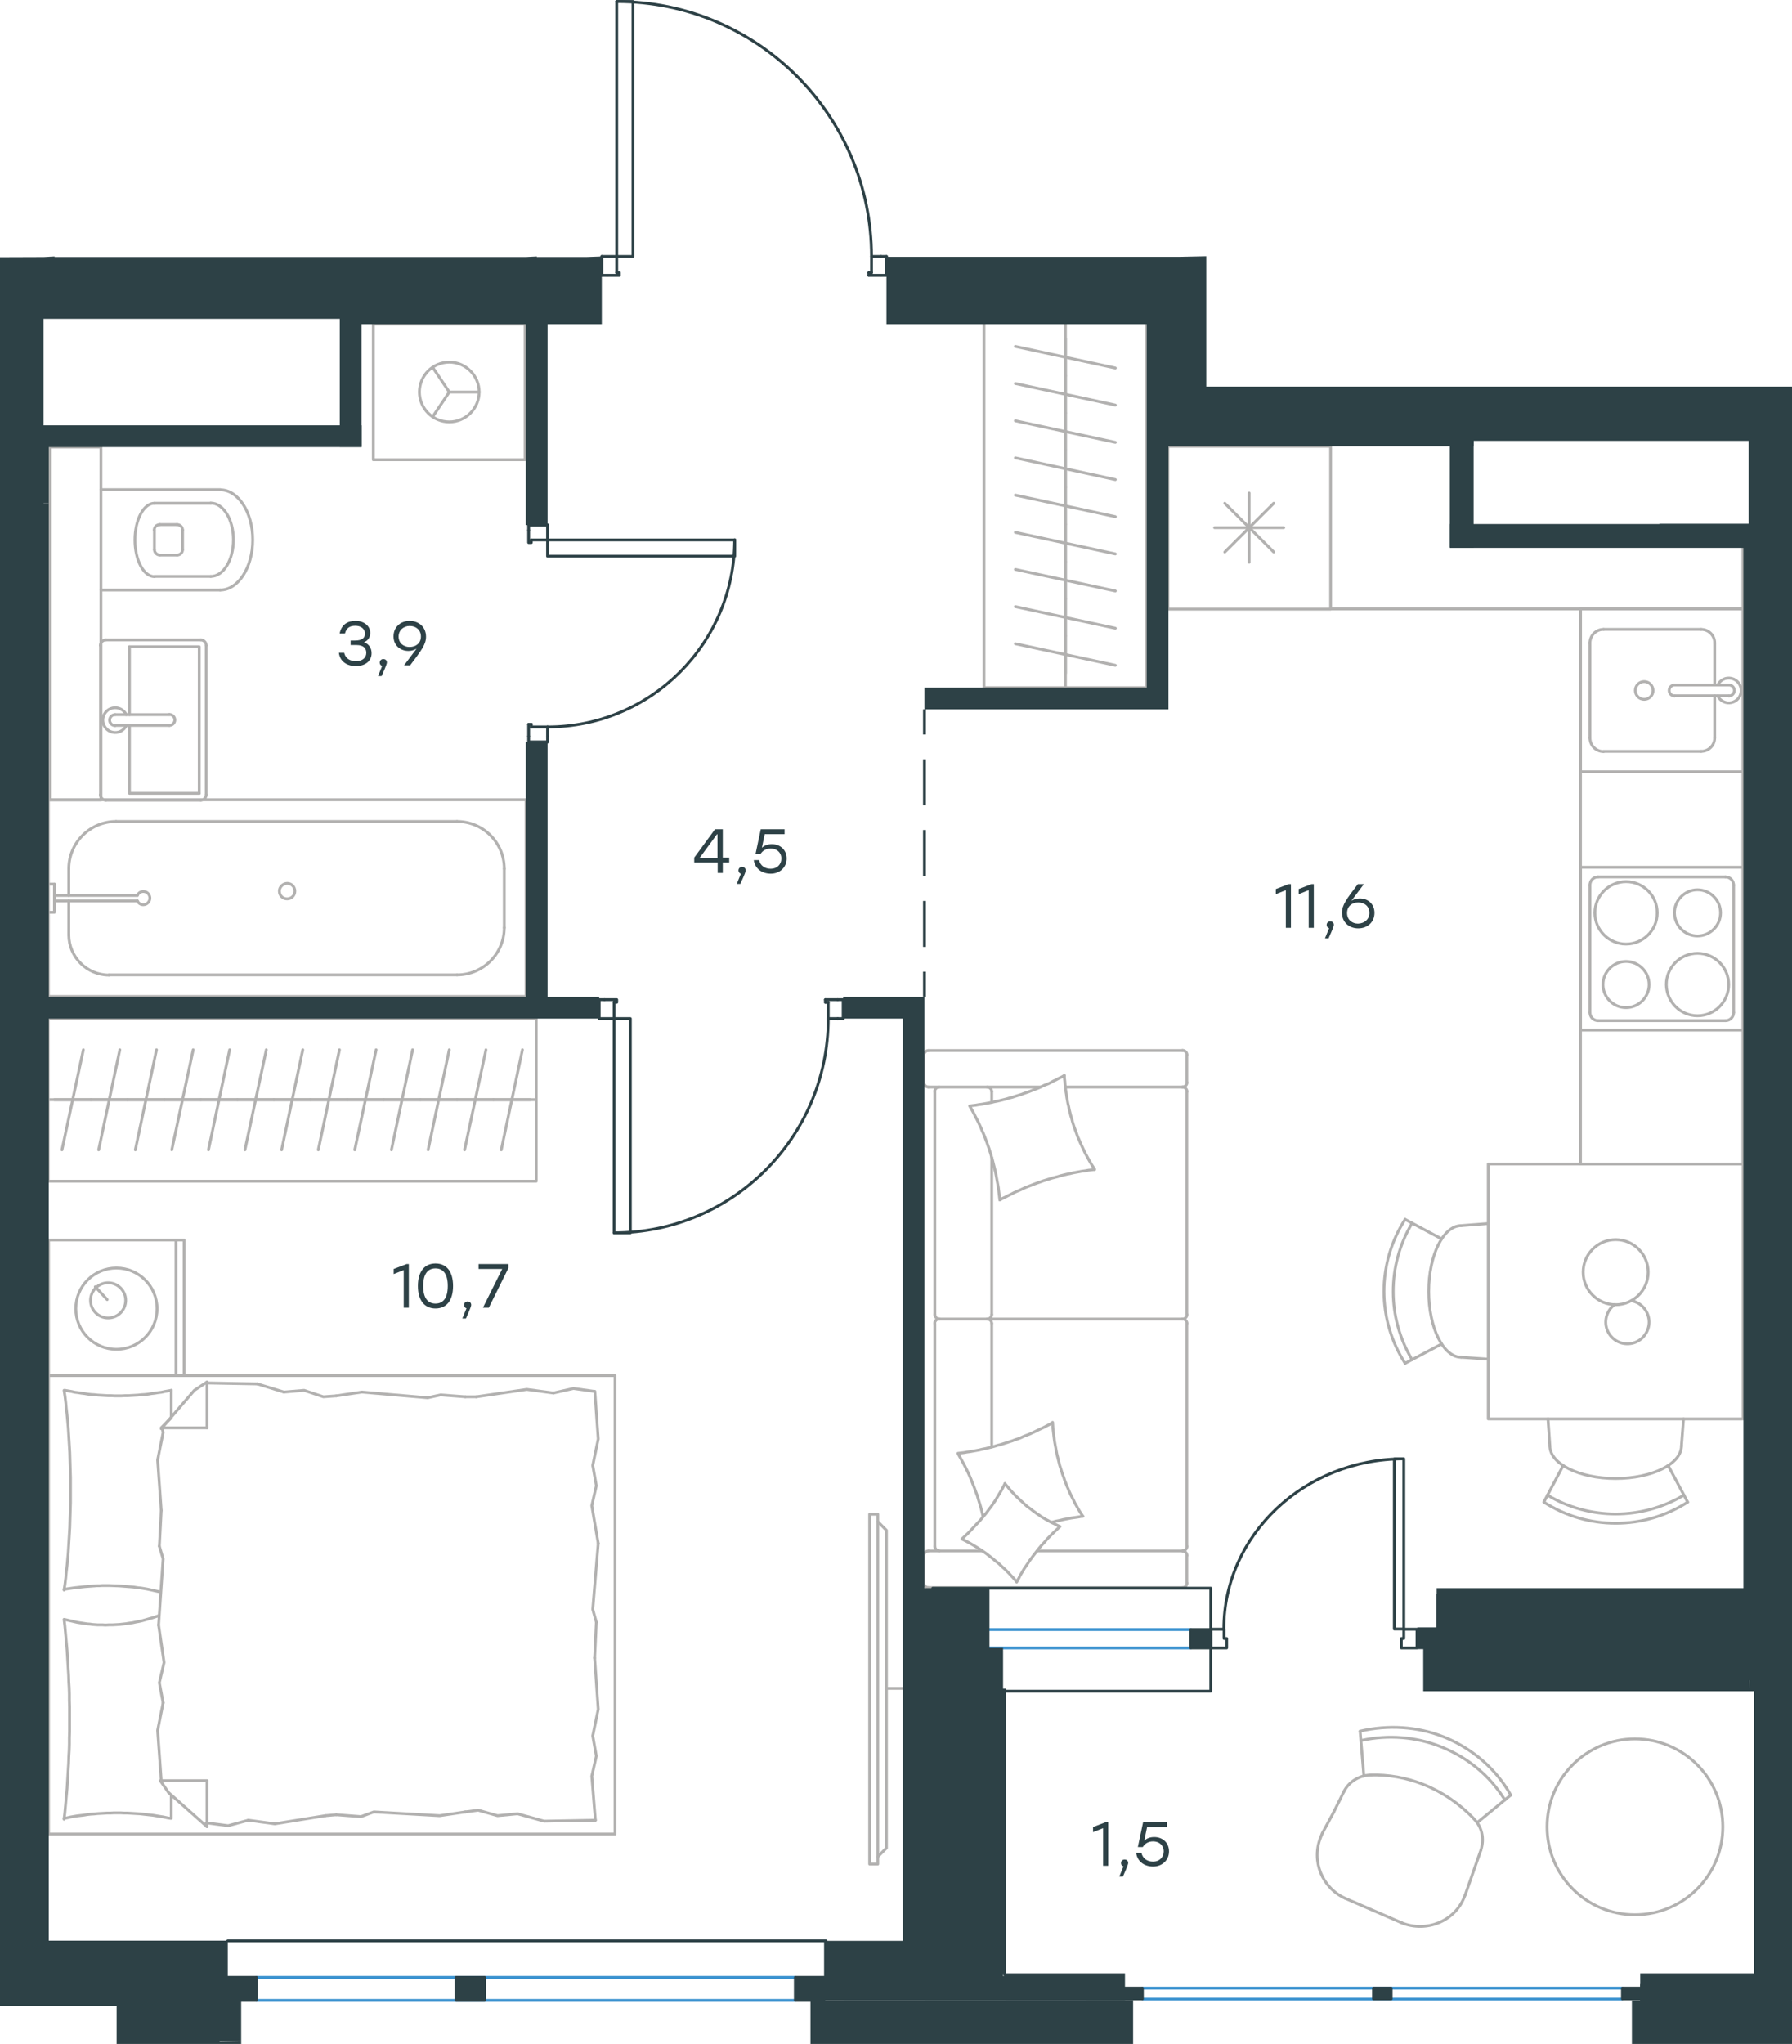 <?xml version="1.0" encoding="utf-8"?>
<!-- Generator: Adobe Illustrator 26.5.0, SVG Export Plug-In . SVG Version: 6.00 Build 0)  -->
<svg version="1.1" id="Слой_1" xmlns="http://www.w3.org/2000/svg" xmlns:xlink="http://www.w3.org/1999/xlink" x="0px" y="0px"
	 viewBox="0 0 948.1 1080.8" style="enable-background:new 0 0 948.1 1080.8;" xml:space="preserve">
<style type="text/css">
	.st0{fill:none;stroke:#B2B1B0;stroke-width:1.5;stroke-linecap:round;stroke-linejoin:round;stroke-miterlimit:10;}
	.st1{fill:none;stroke:#B2B1B0;stroke-width:1.5;stroke-linecap:round;stroke-linejoin:round;stroke-miterlimit:22.926;}
	.st2{fill:none;stroke:#2D4146;stroke-width:1.5;stroke-linecap:round;stroke-linejoin:round;stroke-miterlimit:10;}
	.st3{fill:none;stroke:#2D4146;stroke-width:1.5;stroke-miterlimit:22.926;}
	.st4{fill:none;stroke:#2D4146;stroke-width:1.5;stroke-linecap:round;stroke-linejoin:round;stroke-miterlimit:22.926;}
	.st5{fill:none;stroke:#3C93D0;stroke-width:1.5;stroke-linecap:round;stroke-linejoin:round;stroke-miterlimit:22.926;}
	.st6{fill:#2D4146;}
</style>
<g>
	<line class="st0" x1="36.4" y1="494.3" x2="36.4" y2="476.4"/>
	<path class="st0" d="M72.7,476.4c0.7,1.5,2.3,2.3,3.9,1.9c1.6-0.4,2.7-1.8,2.7-3.4c0-1.6-1.1-3.1-2.7-3.4c-1.6-0.4-3.2,0.4-3.9,1.9
		"/>
	<line class="st0" x1="28.8" y1="476.4" x2="72.7" y2="476.4"/>
	<line class="st0" x1="28.8" y1="473.5" x2="72.7" y2="473.5"/>
	<line class="st0" x1="28.8" y1="467.5" x2="25.6" y2="467.5"/>
	<polyline class="st0" points="28.8,467.5 28.8,482.4 25.6,482.4 	"/>
	<path class="st0" d="M147.8,471.2c0,2.3,1.8,4.1,4.1,4.1c2.3,0,4.1-1.8,4.1-4.1c0-2.3-1.8-4.1-4.1-4.1
		C149.7,467.2,147.8,469,147.8,471.2z"/>
	<path class="st0" d="M36.4,494.3c0,11.7,9.5,21.3,21.3,21.3"/>
	<path class="st0" d="M61.4,434.4c-13.8,0-25,11.2-25,25"/>
	<path class="st0" d="M241.8,515.5c13.8,0,25-11.2,25-25"/>
	<path class="st0" d="M266.8,459.4c0-13.8-11.2-25-25-25"/>
	<line class="st0" x1="36.4" y1="459.4" x2="36.4" y2="473.5"/>
	<line class="st0" x1="57.7" y1="515.5" x2="241.8" y2="515.5"/>
	<line class="st0" x1="266.8" y1="490.6" x2="266.8" y2="459.4"/>
	<line class="st0" x1="241.8" y1="434.4" x2="61.4" y2="434.4"/>
	<rect x="25.6" y="422.9" class="st0" width="252.7" height="104"/>
	<g>
		<polyline class="st0" points="228.9,194.2 237.7,207.3 228.9,220.4 		"/>
		<line class="st0" x1="237.7" y1="207.3" x2="253.5" y2="207.3"/>
		<path class="st0" d="M221.9,207.3c0,8.7,7.1,15.8,15.8,15.8c8.7,0,15.8-7.1,15.8-15.8c0-8.7-7.1-15.8-15.8-15.8
			C229,191.5,221.9,198.6,221.9,207.3z"/>
		<rect x="197.5" y="171.4" class="st0" width="80.3" height="71.7"/>
	</g>
	<path class="st0" d="M93.7,293.5c1.6,0,2.9-1.3,2.9-2.9"/>
	<path class="st0" d="M96.6,280.3c0-1.6-1.3-2.9-2.9-2.9"/>
	<path class="st0" d="M81.7,290.6c0,1.6,1.3,2.9,2.9,2.9"/>
	<path class="st0" d="M84.5,277.4c-1.6,0-2.9,1.3-2.9,2.9"/>
	<line class="st0" x1="84.5" y1="293.5" x2="93.7" y2="293.5"/>
	<line class="st0" x1="96.6" y1="290.6" x2="96.6" y2="280.3"/>
	<line class="st0" x1="93.7" y1="277.4" x2="84.5" y2="277.4"/>
	<line class="st0" x1="81.7" y1="280.3" x2="81.7" y2="290.6"/>
	<path class="st0" d="M81.7,266.1c-5.7,0-10.3,8.7-10.3,19.4c0,10.7,4.6,19.4,10.3,19.4"/>
	<line class="st0" x1="111.5" y1="304.8" x2="81.7" y2="304.8"/>
	<path class="st0" d="M111.5,304.8c6.7,0,12-8.7,12-19.4c0-10.7-5.4-19.4-12-19.4"/>
	<line class="st0" x1="111.5" y1="266.1" x2="81.7" y2="266.1"/>
	<path class="st0" d="M116.5,312c9.5,0,17.2-11.9,17.2-26.5c0-14.7-7.7-26.5-17.2-26.5"/>
	<line class="st0" x1="116.5" y1="312" x2="53.4" y2="312"/>
	<line class="st0" x1="116.5" y1="258.9" x2="53.4" y2="258.9"/>
	<rect x="26.2" y="236.4" class="st0" width="27.2" height="186.6"/>
	<g>
		<line class="st0" x1="68.5" y1="377.9" x2="68.5" y2="342"/>
		<polyline class="st0" points="68.5,383.6 68.5,419.5 105.4,419.5 		"/>
		<polyline class="st0" points="105.4,419.5 105.4,342 68.5,342 		"/>
		<path class="st0" d="M109.1,341.3c0-1.6-1.3-2.9-2.9-2.9"/>
		<path class="st0" d="M106.2,423.1c1.6,0,2.9-1.3,2.9-2.9"/>
		<path class="st0" d="M56,338.4c-1.6,0-2.9,1.3-2.9,2.9"/>
		<path class="st0" d="M53.1,420.2c0,1.6,1.3,2.9,2.9,2.9"/>
		<path class="st0" d="M89.6,383.6c1.6,0,2.9-1.3,2.9-2.9c0-1.6-1.3-2.9-2.9-2.9"/>
		<line class="st0" x1="60.9" y1="377.9" x2="89.6" y2="377.9"/>
		<path class="st0" d="M60.9,377.9c-1.6,0-2.9,1.3-2.9,2.9c0,1.6,1.3,2.9,2.9,2.9"/>
		<line class="st0" x1="60.9" y1="383.6" x2="89.6" y2="383.6"/>
		<path class="st0" d="M66.8,377.9c-1.3-2.7-4.4-4.2-7.3-3.5c-3,0.7-5.1,3.3-5.1,6.4c0,3,2.1,5.7,5.1,6.4c3,0.7,6-0.8,7.3-3.5"/>
		<line class="st0" x1="56" y1="338.4" x2="106.2" y2="338.4"/>
		<line class="st0" x1="109.1" y1="341.3" x2="109.1" y2="420.2"/>
		<line class="st0" x1="106.2" y1="423.1" x2="56" y2="423.1"/>
		<line class="st0" x1="53.2" y1="420.2" x2="53.2" y2="341.3"/>
	</g>
	<polyline class="st0" points="922.2,615.5 922.2,287.6 922.2,615.5 836.2,615.5 	"/>
	<polyline class="st0" points="922.2,287.6 922.2,615.5 836.2,615.5 	"/>
	<g>
		<path class="st0" d="M860.3,499.2c9.1,0,16.5-7.4,16.5-16.5c0-9.1-7.4-16.5-16.5-16.5c-9.1,0-16.5,7.4-16.5,16.5
			C843.8,491.8,851.2,499.2,860.3,499.2z"/>
		<path class="st0" d="M860.3,532.8c6.7,0,12.2-5.5,12.2-12.2c0-6.7-5.5-12.2-12.2-12.2c-6.7,0-12.2,5.5-12.2,12.2
			C848.1,527.3,853.5,532.8,860.3,532.8z"/>
		<path class="st0" d="M898.1,537.1c9.1,0,16.5-7.4,16.5-16.5c0-9.1-7.4-16.5-16.5-16.5c-9.1,0-16.5,7.4-16.5,16.5
			C881.7,529.7,889,537.1,898.1,537.1z"/>
		<path class="st0" d="M898.1,494.9c6.7,0,12.2-5.5,12.2-12.2c0-6.7-5.5-12.2-12.2-12.2c-6.7,0-12.2,5.5-12.2,12.2
			C886,489.5,891.4,494.9,898.1,494.9z"/>
		<path class="st0" d="M841.2,535.4c0,2.4,1.9,4.3,4.3,4.3"/>
		<path class="st0" d="M845.5,463.7c-2.4,0-4.3,1.9-4.3,4.3"/>
		<path class="st0" d="M912.9,539.7c2.4,0,4.3-1.9,4.3-4.3"/>
		<path class="st0" d="M917.2,468c0-2.4-1.9-4.3-4.3-4.3"/>
		<line class="st0" x1="841.2" y1="535.4" x2="841.2" y2="468"/>
		<line class="st0" x1="912.9" y1="539.7" x2="845.5" y2="539.7"/>
		<line class="st0" x1="917.2" y1="468" x2="917.2" y2="535.4"/>
		<line class="st0" x1="845.5" y1="463.7" x2="912.9" y2="463.7"/>
		<rect x="836.2" y="458.6" class="st0" width="86.1" height="86.1"/>
	</g>
	<line class="st0" x1="673.9" y1="291.9" x2="648" y2="266.1"/>
	<line class="st0" x1="673.9" y1="266.1" x2="648" y2="291.9"/>
	<line class="st0" x1="660.9" y1="297.3" x2="660.9" y2="260.7"/>
	<line class="st0" x1="679.2" y1="279" x2="642.6" y2="279"/>
	<rect x="617.9" y="236" class="st0" width="86.1" height="86.1"/>
	<g>
		<line class="st0" x1="907.2" y1="340" x2="907.2" y2="362.2"/>
		<path class="st0" d="M869.9,360.4c-2.6,0-4.7,2.1-4.7,4.7c0,2.6,2.1,4.7,4.7,4.7c2.6,0,4.7-2.1,4.7-4.7
			C874.5,362.5,872.5,360.4,869.9,360.4z"/>
		<path class="st0" d="M886,362.2c-1.6,0-2.9,1.3-2.9,2.9c0,1.6,1.3,2.9,2.9,2.9"/>
		<line class="st0" x1="914.7" y1="362.2" x2="886" y2="362.2"/>
		<path class="st0" d="M914.7,368c1.6,0,2.9-1.3,2.9-2.9c0-1.6-1.3-2.9-2.9-2.9"/>
		<line class="st0" x1="914.7" y1="367.9" x2="886" y2="367.9"/>
		<path class="st0" d="M908.8,368c1.3,2.7,4.4,4.2,7.3,3.5c3-0.7,5.1-3.3,5.1-6.4c0-3-2.1-5.7-5.1-6.4c-3-0.7-6,0.8-7.3,3.5"/>
		<path class="st0" d="M907.2,340c0-4-3.2-7.2-7.2-7.2"/>
		<path class="st0" d="M900,397.3c4,0,7.2-3.2,7.2-7.2"/>
		<path class="st0" d="M848.4,332.8c-4,0-7.2,3.2-7.2,7.2"/>
		<path class="st0" d="M841.2,390.2c0,4,3.2,7.2,7.2,7.2"/>
		<line class="st0" x1="900" y1="332.8" x2="848.4" y2="332.8"/>
		<line class="st0" x1="841.2" y1="340" x2="841.2" y2="390.2"/>
		<line class="st0" x1="848.4" y1="397.3" x2="900" y2="397.3"/>
		<line class="st0" x1="907.2" y1="390.2" x2="907.2" y2="367.9"/>
		<rect x="836.2" y="322" class="st0" width="86.1" height="86.1"/>
	</g>
	<path class="st0" d="M818.7,790.6c22.2,13.3,50,13.3,72.2,0"/>
	<path class="st0" d="M816.8,794.3c23.2,14.9,52.9,14.9,76.1,0"/>
	<line class="st0" x1="827" y1="775" x2="816.8" y2="794.3"/>
	<line class="st0" x1="882.6" y1="775" x2="892.9" y2="794.3"/>
	<line class="st0" x1="889.6" y1="764.6" x2="890.7" y2="750.3"/>
	<line class="st0" x1="820" y1="764.6" x2="819" y2="750.3"/>
	<path class="st0" d="M820,764.6c0,9.5,15.6,17.2,34.8,17.2c19.2,0,34.8-7.7,34.8-17.2"/>
	<path class="st0" d="M747.1,646.8c-13.3,22.2-13.3,50,0,72.2"/>
	<path class="st0" d="M743.4,644.8c-14.9,23.2-14.9,52.9,0,76.1"/>
	<line class="st0" x1="762.7" y1="655.1" x2="743.4" y2="644.8"/>
	<line class="st0" x1="762.7" y1="710.7" x2="743.4" y2="720.9"/>
	<line class="st0" x1="773.1" y1="717.7" x2="787.4" y2="718.7"/>
	<line class="st0" x1="773.1" y1="648.1" x2="787.4" y2="647"/>
	<path class="st0" d="M773.1,648.1c-9.5,0-17.2,15.6-17.2,34.8s7.7,34.8,17.2,34.8"/>
	<path class="st0" d="M854.3,689.8c-4.4,3.2-6,9.1-3.7,14.1c2.3,5,7.7,7.6,13,6.4c5.3-1.2,9-6.1,8.9-11.5c-0.2-5.5-4.1-10.1-9.5-11"
		/>
	<path class="st0" d="M854.8,689.9c9.5,0,17.2-7.7,17.2-17.2c0-9.5-7.7-17.2-17.2-17.2c-9.5,0-17.2,7.7-17.2,17.2
		C837.6,682.2,845.3,689.9,854.8,689.9z"/>
	<rect x="787.4" y="615.5" class="st0" width="134.8" height="134.8"/>
	<g>
		<line class="st0" x1="550.3" y1="574.8" x2="491.2" y2="574.8"/>
		<line class="st0" x1="524.7" y1="695.1" x2="524.7" y2="612"/>
		<line class="st0" x1="519.7" y1="820.1" x2="491.2" y2="820.1"/>
		<polyline class="st0" points="508.9,813.8 509.9,814.3 510.9,814.8 512,815.4 513,815.9 514,816.5 515,817.1 516,817.7 517,818.3 
			517.9,818.9 518.9,819.5 519.9,820.2 520.8,820.8 521.8,821.5 522.7,822.2 523.6,822.9 524.5,823.6 525.4,824.3 526.3,825.1 
			527.2,825.8 528.1,826.5 529,827.3 529.8,828.1 530.7,828.9 531.6,829.7 532.4,830.5 533.2,831.3 534,832.1 534.8,833 
			535.6,833.8 536.4,834.7 537.2,835.6 537.9,836.5 		"/>
		<polyline class="st0" points="556.5,804.9 557.5,804.7 558.5,804.4 560.6,804 562.6,803.5 564.7,803.1 566.8,802.7 568.9,802.4 
			570.9,802.1 571.9,801.9 572.9,801.8 		"/>
		<polyline class="st0" points="531.7,784.5 531.2,785.5 530.6,786.6 530.1,787.6 529.5,788.6 528.9,789.6 528.3,790.6 527.7,791.6 
			527.1,792.6 526.5,793.6 525.8,794.6 525.2,795.5 524.5,796.5 523.8,797.4 523.1,798.3 522.4,799.3 521.7,800.2 520.2,802 
			518.7,803.8 517.1,805.5 515.5,807.2 513.9,808.9 512.3,810.6 510.6,812.2 508.9,813.8 		"/>
		<polyline class="st0" points="563.1,568.7 561.7,569.5 560.2,570.2 558.7,571 557.2,571.7 555.8,572.5 554.3,573.2 552.7,573.8 
			551.2,574.5 549.7,575.2 548.2,575.8 546.6,576.4 545.1,577 543.5,577.6 542,578.1 540.4,578.7 538.8,579.2 537.2,579.7 
			535.7,580.2 534.1,580.6 532.5,581.1 530.9,581.5 529.3,581.9 527.6,582.3 526,582.6 524.4,583 522.8,583.3 521.2,583.6 
			519.5,583.9 517.9,584.1 516.3,584.4 514.6,584.6 513,584.8 513.8,586.2 514.6,587.6 515.4,589.1 516.1,590.5 516.9,592 
			517.6,593.4 518.3,594.9 519,596.4 519.6,597.9 520.3,599.4 520.9,600.9 521.5,602.5 522.1,604 522.6,605.5 523.2,607.1 
			523.7,608.7 524.2,610.2 524.6,611.8 525.1,613.4 525.5,615 525.9,616.6 526.3,618.2 526.7,619.8 527,621.4 527.3,623 
			527.6,624.7 527.9,626.3 528.2,627.9 528.4,629.6 528.6,631.2 528.8,632.9 529,634.5 		"/>
		<polyline class="st0" points="572.9,801.8 572,800.4 571.1,799 570.3,797.6 569.5,796.2 568.7,794.8 568,793.3 567.2,791.8 
			566.5,790.4 565.8,788.9 565.2,787.4 564.5,785.9 563.9,784.3 563.3,782.8 562.8,781.2 562.2,779.7 561.7,778.1 561.2,776.5 
			560.7,775 560.3,773.4 559.9,771.8 559.5,770.2 559.1,768.6 558.8,766.9 558.5,765.3 558.2,763.7 557.9,762 557.7,760.4 
			557.5,758.7 557.3,757.1 557.1,755.4 557,753.8 556.9,752.1 		"/>
		<polyline class="st0" points="556.5,752.5 555.1,753.3 553.7,754 552.2,754.8 550.7,755.5 549.2,756.2 547.8,756.9 546.3,757.6 
			544.8,758.3 543.2,758.9 541.7,759.5 540.2,760.2 538.7,760.8 537.1,761.3 535.6,761.9 534,762.4 532.5,762.9 530.9,763.4 
			529.3,763.9 527.7,764.3 526.1,764.8 524.6,765.2 523,765.6 521.4,766 519.8,766.3 518.2,766.7 516.6,767 514.9,767.3 
			513.3,767.6 511.7,767.8 510.1,768.1 508.4,768.3 506.8,768.5 507.9,770.5 509,772.5 510.1,774.5 511.1,776.5 512.1,778.5 
			513,780.5 513.9,782.6 514.7,784.7 515.5,786.7 516.3,788.9 517.1,791 517.7,793.1 518.4,795.3 519,797.4 519.6,799.7 
			520.1,801.9 		"/>
		<polyline class="st0" points="579.1,618.4 578.3,617 577.4,615.6 576.6,614.2 575.8,612.8 575,611.3 574.2,609.9 573.5,608.4 
			572.8,606.9 572.1,605.4 571.4,603.9 570.8,602.4 570.1,600.9 569.6,599.4 569,597.8 568.4,596.2 567.9,594.7 567.4,593.1 
			567,591.5 566.5,589.9 566.1,588.3 565.7,586.7 565.4,585.1 565,583.5 564.7,581.9 564.4,580.2 564.2,578.6 563.9,576.9 
			563.7,575.3 563.5,573.6 563.4,572 563.2,570.3 563.1,568.7 		"/>
		<polyline class="st0" points="537.9,836.5 538.5,835.4 539.1,834.4 539.6,833.3 540.2,832.3 540.8,831.3 541.4,830.3 542,829.3 
			542.7,828.3 543.3,827.4 544,826.4 544.6,825.4 545.3,824.5 546.7,822.6 548.1,820.8 549.5,819 551,817.2 552.6,815.5 
			554.1,813.7 555.7,812.1 557.4,810.4 559.1,808.8 560.8,807.2 559.7,806.7 558.7,806.2 557.7,805.7 556.6,805.2 555.6,804.7 
			554.6,804.1 553.6,803.6 552.6,803 551.6,802.4 550.6,801.8 549.7,801.1 548.7,800.5 547.8,799.8 546.8,799.1 545.9,798.4 
			545,797.7 544,797 543.1,796.3 542.2,795.5 541.4,794.7 540.5,793.9 539.6,793.1 538.8,792.3 537.9,791.5 537.1,790.7 
			536.3,789.8 535.5,789 534.7,788.1 533.9,787.2 533.2,786.3 532.4,785.4 531.7,784.5 		"/>
		<polyline class="st0" points="529,634.5 530.4,633.7 531.9,633 533.4,632.2 534.9,631.5 536.4,630.7 537.9,630 539.4,629.4 
			540.9,628.7 542.4,628 543.9,627.4 545.5,626.8 547,626.2 548.6,625.6 550.1,625.1 551.7,624.5 553.3,624 554.9,623.5 556.5,623 
			558,622.6 559.6,622.2 561.2,621.7 562.8,621.3 564.5,620.9 566.1,620.6 567.7,620.2 569.3,619.9 571,619.6 572.6,619.3 
			574.2,619.1 575.8,618.8 577.5,618.6 579.1,618.4 		"/>
		<path class="st0" d="M524.7,699.8c0-1.3-1.1-2.4-2.4-2.4"/>
		<line class="st0" x1="524.7" y1="699.8" x2="524.7" y2="765.1"/>
		<path class="st0" d="M524.7,577.2c0-1.3-1.1-2.4-2.4-2.4"/>
		<path class="st0" d="M522.3,697.5c1.3,0,2.4-1.1,2.4-2.4"/>
		<line class="st0" x1="524.7" y1="582.9" x2="524.7" y2="577.2"/>
		<path class="st0" d="M494.6,817.7c0,1.3,1.1,2.4,2.4,2.4"/>
		<path class="st0" d="M625.6,820.1c1.3,0,2.4-1.1,2.4-2.4"/>
		<path class="st0" d="M496.9,697.4c-1.3,0-2.4,1.1-2.4,2.4"/>
		<path class="st0" d="M628,699.8c0-1.3-1.1-2.4-2.4-2.4"/>
		<line class="st0" x1="494.6" y1="699.8" x2="494.6" y2="817.7"/>
		<line class="st0" x1="627.9" y1="817.7" x2="627.9" y2="699.8"/>
		<path class="st0" d="M496.9,574.8c-1.3,0-2.4,1.1-2.4,2.4"/>
		<path class="st0" d="M628,577.2c0-1.3-1.1-2.4-2.4-2.4"/>
		<path class="st0" d="M488.8,572.4c0,1.3,1.1,2.4,2.4,2.4"/>
		<path class="st0" d="M494.6,695.1c0,1.3,1.1,2.4,2.4,2.4"/>
		<path class="st0" d="M625.6,697.5c1.3,0,2.4-1.1,2.4-2.4"/>
		<path class="st0" d="M625.6,839.5c1.3,0,2.4-1.1,2.4-2.4"/>
		<path class="st0" d="M628,822.5c0-1.3-1.1-2.4-2.4-2.4"/>
		<path class="st0" d="M488.8,837.1c0,1.3,1.1,2.4,2.4,2.4"/>
		<path class="st0" d="M491.2,820.1c-1.3,0-2.4,1.1-2.4,2.4"/>
		<path class="st0" d="M491.2,555.5c-1.3,0-2.4,1.1-2.4,2.4"/>
		<path class="st0" d="M625.6,574.8c1.3,0,2.4-1.1,2.4-2.4"/>
		<path class="st0" d="M628,557.8c0-1.3-1.1-2.4-2.4-2.4"/>
		<line class="st0" x1="494.6" y1="695.1" x2="494.6" y2="577.2"/>
		<line class="st0" x1="625.6" y1="697.5" x2="496.9" y2="697.5"/>
		<line class="st0" x1="627.9" y1="577.2" x2="627.9" y2="695.1"/>
		<line class="st0" x1="491.2" y1="839.5" x2="625.6" y2="839.5"/>
		<line class="st0" x1="627.9" y1="837.1" x2="627.9" y2="822.5"/>
		<line class="st0" x1="625.6" y1="820.1" x2="548.8" y2="820.1"/>
		<line class="st0" x1="488.8" y1="822.5" x2="488.8" y2="837.1"/>
		<line class="st0" x1="563.9" y1="574.8" x2="625.6" y2="574.8"/>
		<line class="st0" x1="627.9" y1="572.5" x2="627.9" y2="557.8"/>
		<line class="st0" x1="625.6" y1="555.5" x2="491.2" y2="555.5"/>
		<line class="st0" x1="488.8" y1="557.8" x2="488.8" y2="572.5"/>
	</g>
	<line class="st0" x1="563.7" y1="179.1" x2="563.7" y2="198.7"/>
	<line class="st0" x1="590.1" y1="194.6" x2="537.2" y2="183.2"/>
	<line class="st0" x1="563.7" y1="198.7" x2="563.7" y2="218.4"/>
	<line class="st0" x1="590.1" y1="214.2" x2="537.2" y2="202.8"/>
	<line class="st0" x1="563.7" y1="218.4" x2="563.7" y2="238"/>
	<line class="st0" x1="590.1" y1="233.9" x2="537.2" y2="222.5"/>
	<line class="st0" x1="563.7" y1="171.4" x2="563.7" y2="363.6"/>
	<line class="st0" x1="563.7" y1="238" x2="563.7" y2="257.7"/>
	<line class="st0" x1="590.1" y1="253.6" x2="537.2" y2="242.1"/>
	<line class="st0" x1="563.7" y1="257.7" x2="563.7" y2="277.3"/>
	<line class="st0" x1="590.1" y1="273.2" x2="537.2" y2="261.8"/>
	<line class="st0" x1="563.7" y1="277.3" x2="563.7" y2="297"/>
	<line class="st0" x1="590.1" y1="292.9" x2="537.2" y2="281.5"/>
	<line class="st0" x1="563.7" y1="297" x2="563.7" y2="316.7"/>
	<line class="st0" x1="590.1" y1="312.5" x2="537.2" y2="301.1"/>
	<line class="st0" x1="563.7" y1="316.7" x2="563.7" y2="336.3"/>
	<line class="st0" x1="590.1" y1="332.2" x2="537.2" y2="320.8"/>
	<line class="st0" x1="563.7" y1="336.3" x2="563.7" y2="356"/>
	<line class="st0" x1="590.1" y1="351.8" x2="537.2" y2="340.4"/>
	<polyline class="st0" points="606.7,171.4 606.7,363.6 520.6,363.6 520.6,171.4 	"/>
	<line class="st0" x1="109.5" y1="731.3" x2="136.2" y2="731.8"/>
	<polyline class="st0" points="85.3,798.7 83.4,772 86.3,757.5 85.8,755 	"/>
	<polyline class="st0" points="85.3,941.6 83.4,915 86.3,900.4 	"/>
	<polyline class="st0" points="83.9,859.3 86.3,824.3 84.3,817.6 	"/>
	<polyline class="st0" points="86.3,900.4 84.3,889.8 86.8,879.1 83.9,859.3 	"/>
	<line class="st0" x1="84.3" y1="817.6" x2="85.3" y2="798.7"/>
	<polyline class="st0" points="90.6,735.2 88.9,735.5 87.2,735.8 85.4,736.2 83.7,736.4 81.9,736.7 80.1,736.9 78.4,737.2 
		76.6,737.4 74.8,737.5 73,737.7 71.3,737.8 69.5,737.9 67.8,738 66,738 64.3,738.1 62.5,738.1 60.7,738.1 58.9,738 57.1,738 
		55.3,737.9 53.6,737.8 51.8,737.7 50,737.5 48.3,737.4 46.5,737.2 44.8,736.9 43.1,736.7 41.3,736.4 39.6,736.2 37.9,735.8 
		36.1,735.5 34.4,735.2 	"/>
	<polyline class="st0" points="33.9,735.2 34.4,738.4 34.8,741.7 35.1,745 35.5,748.3 35.8,751.5 36.1,754.8 36.3,758.1 36.5,761.4 
		36.7,764.7 36.9,768 37,771.3 37.1,774.6 37.2,778 37.3,781.3 37.3,784.7 37.3,788 37.3,791.3 37.3,794.6 37.2,797.9 37.1,801.2 
		37,804.5 36.9,807.8 36.7,811.1 36.5,814.4 36.3,817.7 36.1,821.1 35.8,824.4 35.5,827.7 35.1,831 34.8,834.3 34.4,837.6 
		33.9,840.8 	"/>
	<polyline class="st0" points="172.1,960.1 145.4,964.4 131.4,962.5 	"/>
	<polyline class="st0" points="131.4,962.5 120.7,965.4 110,964 109,964 	"/>
	<line class="st0" x1="177.9" y1="959.6" x2="172.1" y2="960.1"/>
	<polyline class="st0" points="246.2,958.1 232.6,960.1 197.8,958.1 191,960.6 177.9,959.6 	"/>
	<polyline class="st0" points="315,962.5 287.9,963 273.8,959.1 	"/>
	<polyline class="st0" points="273.8,959.1 263.2,960.1 253,957.2 246.2,958.1 	"/>
	<polyline class="st0" points="252,738.6 278.7,734.7 292.8,736.6 	"/>
	<polyline class="st0" points="292.8,736.6 303.4,734.2 314.1,735.7 	"/>
	<line class="st0" x1="246.2" y1="738.6" x2="252" y2="738.6"/>
	<polyline class="st0" points="177.9,738.1 191.4,736.1 226.3,739.1 233.1,737.6 246.2,738.6 	"/>
	<line class="st0" x1="136.2" y1="731.8" x2="150.2" y2="736.1"/>
	<polyline class="st0" points="150.2,736.1 160.9,735.2 171.1,738.6 177.9,738.1 	"/>
	<polyline class="st0" points="33.9,840.4 39.4,839.6 42.1,839.3 44.8,839 46.1,838.9 47.4,838.8 48.8,838.7 50.1,838.6 51.4,838.5 
		52.7,838.5 54,838.4 55.3,838.4 57.9,838.4 60.4,838.5 63,838.6 65.6,838.8 68.1,839 70.6,839.2 71.9,839.4 73.2,839.6 74.4,839.7 
		75.7,839.9 78,840.3 80.3,840.8 82.5,841.3 84.8,841.8 	"/>
	<polyline class="st0" points="33.9,961.5 35.7,961.2 37.4,960.8 39.1,960.5 40.9,960.2 42.7,960 44.4,959.8 46.2,959.5 48,959.3 
		49.7,959.2 51.5,959 53.3,958.9 55.1,958.8 56.8,958.7 58.6,958.7 60.3,958.6 62,958.6 63.8,958.6 65.5,958.7 67.2,958.7 
		68.9,958.8 70.6,958.9 72.3,959 74,959.1 75.7,959.3 77.5,959.5 79.3,959.7 81.1,959.9 82.9,960.2 84.7,960.5 86.6,960.8 
		88.4,961.2 90.2,961.5 	"/>
	<polyline class="st0" points="84.2,854.3 82.4,854.9 80.6,855.5 78.8,856 77.1,856.5 75.3,857 73.6,857.4 71.9,857.7 70.1,858.1 
		68.4,858.3 66.7,858.6 64.9,858.8 63.1,859 61.3,859.1 59.5,859.2 57.6,859.2 55.7,859.3 54.4,859.2 53,859.2 51.7,859.2 
		50.3,859.1 48.9,859 47.6,858.8 46.2,858.7 44.9,858.5 43.6,858.3 42.2,858.1 40.9,857.9 39.6,857.6 38.3,857.3 37,857 35.7,856.7 
		34.4,856.4 	"/>
	<polyline class="st0" points="33.9,856.3 34.3,859.6 34.6,862.9 34.9,866.2 35.2,869.4 35.5,872.7 35.7,876 35.9,879.3 36.1,882.6 
		36.3,885.9 36.4,889.2 36.6,892.5 36.7,895.8 36.7,899.1 36.8,902.5 36.8,905.8 36.8,909.2 36.8,912.5 36.8,915.7 36.7,919 
		36.7,922.3 36.6,925.6 36.4,929 36.3,932.3 36.1,935.6 35.9,938.9 35.7,942.2 35.5,945.5 35.2,948.8 34.9,952.1 34.6,955.4 
		34.3,958.7 33.9,962 	"/>
	<polyline class="st0" points="314.6,876.7 316.5,903.8 313.6,917.9 	"/>
	<polyline class="st0" points="313.6,917.9 315.5,928.6 313.1,939.2 315,962.5 	"/>
	<polyline class="st0" points="314.7,735.7 316.5,760.9 313.6,774.9 	"/>
	<polyline class="st0" points="316.5,816.1 313.6,851 315.5,857.8 	"/>
	<polyline class="st0" points="313.6,774.9 315.5,785.6 313.1,796.2 316.5,816.1 	"/>
	<line class="st0" x1="315.5" y1="857.8" x2="314.6" y2="876.7"/>
	<line class="st0" x1="109.5" y1="965.9" x2="109.5" y2="941.6"/>
	<polyline class="st0" points="85.3,755.5 102.8,735.2 109.5,730.8 	"/>
	<line class="st0" x1="85.3" y1="941.6" x2="109.5" y2="941.6"/>
	<line class="st0" x1="90.6" y1="735.2" x2="90.6" y2="749.3"/>
	<polyline class="st0" points="109.5,965.9 89.2,947.9 84.8,941.6 	"/>
	<line class="st0" x1="109.5" y1="730.8" x2="109.5" y2="755"/>
	<polyline class="st0" points="90.6,749.7 85.3,755 109.5,755 	"/>
	<line class="st0" x1="90.6" y1="949.2" x2="90.6" y2="961.5"/>
	<line class="st0" x1="56.7" y1="687.2" x2="50.4" y2="680.4"/>
	<path class="st0" d="M57.2,678.3c-5.1,0-9.3,4.2-9.3,9.3c0,5.2,4.2,9.3,9.3,9.3c5.2,0,9.3-4.2,9.3-9.3
		C66.5,682.5,62.3,678.3,57.2,678.3z"/>
	<path class="st0" d="M61.6,670.5c-11.9,0-21.5,9.6-21.5,21.5c0,11.9,9.6,21.5,21.5,21.5c11.9,0,21.5-9.6,21.5-21.5
		C83.1,680.1,73.4,670.5,61.6,670.5z"/>
	<line class="st0" x1="93.1" y1="727.4" x2="93.1" y2="655.7"/>
	<polyline class="st0" points="25.7,727.4 25.7,969.8 325.4,969.8 325.4,727.4 25.7,727.4 25.7,655.7 97.4,655.7 97.4,727.4 	"/>
	<line class="st0" x1="28.8" y1="581.5" x2="48.1" y2="581.5"/>
	<line class="st0" x1="44.1" y1="555.1" x2="32.8" y2="608"/>
	<line class="st0" x1="48.1" y1="581.5" x2="67.5" y2="581.5"/>
	<line class="st0" x1="63.4" y1="555.1" x2="52.2" y2="608"/>
	<line class="st0" x1="67.5" y1="581.5" x2="86.9" y2="581.5"/>
	<line class="st0" x1="82.8" y1="555.1" x2="71.6" y2="608"/>
	<line class="st0" x1="86.9" y1="581.5" x2="106.2" y2="581.5"/>
	<line class="st0" x1="102.2" y1="555.1" x2="90.9" y2="608"/>
	<line class="st0" x1="106.2" y1="581.5" x2="125.6" y2="581.5"/>
	<line class="st0" x1="121.5" y1="555.1" x2="110.3" y2="608"/>
	<line class="st0" x1="125.6" y1="581.5" x2="144.9" y2="581.5"/>
	<line class="st0" x1="140.9" y1="555.1" x2="129.6" y2="608"/>
	<line class="st0" x1="144.9" y1="581.5" x2="164.3" y2="581.5"/>
	<line class="st0" x1="160.2" y1="555.1" x2="149" y2="608"/>
	<line class="st0" x1="25.5" y1="581.5" x2="283.7" y2="581.5"/>
	<line class="st0" x1="164.3" y1="581.5" x2="183.7" y2="581.5"/>
	<line class="st0" x1="179.6" y1="555.1" x2="168.4" y2="608"/>
	<line class="st0" x1="183.7" y1="581.5" x2="203" y2="581.5"/>
	<line class="st0" x1="199" y1="555.1" x2="187.7" y2="608"/>
	<line class="st0" x1="203" y1="581.5" x2="222.4" y2="581.5"/>
	<line class="st0" x1="218.3" y1="555.1" x2="207.1" y2="608"/>
	<line class="st0" x1="222.4" y1="581.5" x2="241.8" y2="581.5"/>
	<line class="st0" x1="237.7" y1="555.1" x2="226.5" y2="608"/>
	<line class="st0" x1="241.8" y1="581.5" x2="261.1" y2="581.5"/>
	<line class="st0" x1="257.1" y1="555.1" x2="245.8" y2="608"/>
	<line class="st0" x1="261.1" y1="581.5" x2="280.5" y2="581.5"/>
	<line class="st0" x1="276.4" y1="555.1" x2="265.2" y2="608"/>
	<rect x="25.5" y="538.5" class="st0" width="258.2" height="86.1"/>
	<line class="st0" x1="469" y1="892.8" x2="477.6" y2="892.8"/>
	<polyline class="st0" points="464.4,981.8 469,977.2 469,809.2 464.4,804.6 	"/>
	<rect x="460.1" y="800.7" class="st0" width="4.3" height="185"/>
	<g>
		<g>
			<line class="st1" x1="741.7" y1="1016.8" x2="711.9" y2="1003.9"/>
			<line class="st1" x1="705.6" y1="958.3" x2="711" y2="947.4"/>
			<line class="st1" x1="699.6" y1="969.4" x2="705.6" y2="958.3"/>
			<line class="st1" x1="775.2" y1="1002" x2="783.5" y2="978.3"/>
			<line class="st1" x1="799.3" y1="949.2" x2="781.5" y2="963.8"/>
			<line class="st1" x1="719.6" y1="915.5" x2="721.6" y2="939.2"/>
			<path class="st1" d="M741.7,1016.8L741.7,1016.8c13,5.2,27.9-0.9,32.9-13.4c0.2-0.4,0.4-0.9,0.5-1.3"/>
			<path class="st1" d="M796.2,951.8c-8-12.9-19.7-22.5-34-28.2c-13-5.2-27.7-6.3-41.3-3.4"/>
			<path class="st1" d="M779.4,961.3c-7.4-7.6-16.4-13.8-26.3-17.7c-9-3.6-18.7-5.3-28.2-5"/>
			<path class="st1" d="M799.3,949.2c-7.9-14.1-20.8-24.9-35.6-30.8c-13.9-5.5-29.2-6.4-44.1-3"/>
			<path class="st1" d="M699.6,969.4c-0.4,0.9-0.5,1.3-0.9,2.2c-5,12.6,0.8,26.8,13.2,32.3"/>
			<path class="st1" d="M725.4,938.6c-6.3,0.1-11.8,3.6-14.4,8.8"/>
			<path class="st1" d="M783.5,978.3c1.9-6,0.7-12.2-3.8-16.6"/>
		</g>
		<circle class="st1" cx="865" cy="966" r="46.5"/>
	</g>
	<line class="st0" x1="704" y1="322" x2="922.2" y2="322"/>
	<line class="st0" x1="836.2" y1="322" x2="836.2" y2="615.5"/>
</g>
<line class="st2" x1="466.1" y1="135.6" x2="469" y2="135.6"/>
<polyline class="st2" points="318.4,135.6 321.3,135.6 326.3,135.6 "/>
<line class="st2" x1="461.1" y1="135.6" x2="466.1" y2="135.6"/>
<path class="st2" d="M461.1,135.6c0-74.5-60.4-134.8-134.8-134.8"/>
<line class="st2" x1="466.1" y1="145.6" x2="459.7" y2="145.6"/>
<line class="st2" x1="321.3" y1="145.6" x2="318.4" y2="145.6"/>
<line class="st2" x1="326.3" y1="135.6" x2="326.3" y2="144.2"/>
<polyline class="st2" points="321.3,145.6 327.7,145.6 327.7,144.2 326.3,144.2 "/>
<line class="st2" x1="318.4" y1="135.6" x2="318.4" y2="145.6"/>
<line class="st2" x1="461.1" y1="144.2" x2="459.7" y2="144.2"/>
<polyline class="st2" points="469,135.6 469,145.6 466.1,145.6 "/>
<line class="st2" x1="461.1" y1="135.6" x2="461.1" y2="144.2"/>
<line class="st2" x1="459.7" y1="144.2" x2="459.7" y2="145.6"/>
<polygon class="st2" points="326.3,0.8 334.9,0.8 334.9,32.2 334.9,135.6 326.3,135.6 326.3,104 "/>
<line class="st2" x1="289.7" y1="389.4" x2="289.7" y2="392.3"/>
<polyline class="st2" points="289.7,277.6 289.7,280.4 289.7,285.5 "/>
<line class="st2" x1="289.7" y1="384.4" x2="289.7" y2="389.4"/>
<path class="st2" d="M289.7,384.4c54.7,0,99-44.3,99-99"/>
<line class="st2" x1="279.7" y1="389.4" x2="279.7" y2="383"/>
<line class="st2" x1="279.7" y1="280.4" x2="279.7" y2="277.6"/>
<line class="st2" x1="289.7" y1="285.5" x2="281.1" y2="285.5"/>
<polyline class="st2" points="279.7,280.4 279.7,286.9 281.1,286.9 281.1,285.5 "/>
<line class="st2" x1="289.7" y1="277.6" x2="279.7" y2="277.6"/>
<line class="st2" x1="281.1" y1="384.4" x2="281.1" y2="383"/>
<polyline class="st2" points="289.7,392.3 279.7,392.3 279.7,389.4 "/>
<line class="st2" x1="289.7" y1="384.4" x2="281.1" y2="384.4"/>
<line class="st2" x1="281.1" y1="383" x2="279.7" y2="383"/>
<polygon class="st2" points="388.7,285.5 388.7,294.1 357.2,294.1 289.7,294.1 289.7,285.5 321.3,285.5 "/>
<line class="st2" x1="443.2" y1="538.6" x2="446.1" y2="538.6"/>
<polyline class="st2" points="317,538.6 319.8,538.6 324.9,538.6 "/>
<line class="st2" x1="438.2" y1="538.6" x2="443.2" y2="538.6"/>
<path class="st2" d="M324.9,651.9c62.6,0,113.3-50.7,113.3-113.3"/>
<line class="st2" x1="443.2" y1="528.6" x2="436.7" y2="528.6"/>
<line class="st2" x1="319.8" y1="528.6" x2="317" y2="528.6"/>
<line class="st2" x1="324.9" y1="538.6" x2="324.9" y2="530"/>
<polyline class="st2" points="319.8,528.6 326.3,528.6 326.3,530 324.9,530 "/>
<line class="st2" x1="317" y1="538.6" x2="317" y2="528.6"/>
<line class="st2" x1="438.2" y1="530" x2="436.7" y2="530"/>
<polyline class="st2" points="446.1,538.6 446.1,528.6 443.2,528.6 "/>
<line class="st2" x1="438.2" y1="538.6" x2="438.2" y2="530"/>
<line class="st2" x1="436.7" y1="530" x2="436.7" y2="528.6"/>
<polygon class="st2" points="324.9,570.2 324.9,651.9 333.5,651.9 333.5,620.5 333.5,538.6 324.9,538.6 "/>
<line class="st3" x1="489.1" y1="527.1" x2="489.1" y2="513.8"/>
<line class="st3" x1="489.1" y1="500.7" x2="489.1" y2="476.4"/>
<line class="st3" x1="489.1" y1="463.3" x2="489.1" y2="438.9"/>
<line class="st3" x1="489.1" y1="425.8" x2="489.1" y2="401.5"/>
<line class="st3" x1="489.1" y1="388.4" x2="489.1" y2="375.1"/>
<path class="st4" d="M749.7,871.4v-9.9h-7v4.9h-1.3v5H749.7z M640.6,871.4h8.4v-5h-1.4v-4.9h-7V871.4z M742.7,771.4
	c-52.6,0-95.2,40.3-95.2,89.9 M742.7,771.4h-5v90h5V771.4z"/>
<line class="st5" x1="500.4" y1="861.7" x2="630" y2="861.7"/>
<line class="st5" x1="500.7" y1="871.4" x2="630" y2="871.4"/>
<rect x="493.5" y="839.8" class="st4" width="147.1" height="54.5"/>
<rect x="630" y="861.7" class="st4" width="10.6" height="9.7"/>
<rect x="750.3" y="861.3" class="st4" width="9.9" height="10"/>
<line class="st4" x1="120.5" y1="1026.3" x2="437" y2="1026.3"/>
<line class="st5" x1="135.7" y1="1057.8" x2="420.8" y2="1057.8"/>
<line class="st5" x1="135.7" y1="1045.6" x2="420.8" y2="1045.6"/>
<rect x="120.5" y="1045.6" class="st4" width="15.2" height="12.2"/>
<rect x="241.3" y="1045.6" class="st4" width="15.1" height="12.2"/>
<rect x="420.8" y="1045.6" class="st4" width="15.1" height="12.2"/>
<line class="st5" x1="858.4" y1="1057.1" x2="604.4" y2="1057.1"/>
<line class="st5" x1="858.4" y1="1051.3" x2="604.4" y2="1051.3"/>
<rect x="595.1" y="1051.3" class="st4" width="9.3" height="5.7"/>
<rect x="858.4" y="1051.3" class="st4" width="9.3" height="5.7"/>
<rect x="726.7" y="1051.3" class="st4" width="9.3" height="5.7"/>
<g>
	<path class="st6" d="M216.3,668.4v23.1h-2.7v-19.9l-5.3,2.1v-2.7l6.8-2.6H216.3z"/>
	<path class="st6" d="M239.7,680c0,7.6-3.4,11.9-9.3,11.9c-5.8,0-9.3-4.3-9.3-11.9s3.5-11.9,9.3-11.9
		C236.3,668.1,239.7,672.4,239.7,680z M236.9,680c0-6.6-2.6-9.3-6.5-9.3s-6.5,2.7-6.5,9.3s2.6,9.3,6.5,9.3S236.9,686.6,236.9,680z"
		/>
	<path class="st6" d="M246.5,697.2h-1.9l2.2-5.4c-0.8-0.2-1.3-0.9-1.3-1.7c0-1.1,0.8-1.9,1.9-1.9c0.8,0,1.9,0.4,1.9,1.9
		C249.2,690.7,249.1,691.4,246.5,697.2z"/>
	<path class="st6" d="M269,668.4v2.1l-10.4,21h-3.1l10.2-20.5h-12.5v-2.6H269z"/>
</g>
<g>
	<path class="st6" d="M586.3,963.5v23.1h-2.7v-19.9l-5.3,2.1v-2.7l6.8-2.6H586.3z"/>
	<path class="st6" d="M594.1,992.3h-1.9l2.2-5.4c-0.8-0.2-1.3-0.9-1.3-1.7c0-1.1,0.8-1.9,1.9-1.9c0.8,0,1.9,0.4,1.9,1.9
		C596.8,985.8,596.7,986.5,594.1,992.3z"/>
	<path class="st6" d="M618.5,979c0,4.7-3.7,8-8.4,8c-4.4,0-8.3-2.4-9-7.2h2.8c0.7,3,3.1,4.6,6.2,4.6c3.3,0,5.6-2.3,5.6-5.4
		c0-3.2-2.4-5.3-5.6-5.3c-2.6,0-4.4,1.2-5.5,3H602l2.8-13.2h12.6v2.6h-10.5l-1.5,7.2c1.3-1.2,3-1.9,5.3-1.9
		C615,971.4,618.5,974.3,618.5,979z"/>
</g>
<g>
	<path class="st6" d="M385.8,456.1h-3.4v5.5h-2.7v-5.5h-12.4v-2.6l11-15h4.1v15h3.4V456.1z M379.6,453.6v-12.4h-0.3l-9.1,12.4
		L379.6,453.6z"/>
	<path class="st6" d="M391.7,467.4h-1.9l2.2-5.4c-0.8-0.2-1.3-0.9-1.3-1.7c0-1.1,0.8-1.9,1.9-1.9c0.8,0,1.9,0.4,1.9,1.9
		C394.5,460.8,394.4,461.5,391.7,467.4z"/>
	<path class="st6" d="M416.2,454c0,4.7-3.7,8-8.4,8c-4.4,0-8.3-2.4-9-7.2h2.8c0.7,3,3.1,4.6,6.2,4.6c3.3,0,5.6-2.3,5.6-5.4
		c0-3.2-2.4-5.3-5.6-5.3c-2.6,0-4.4,1.2-5.5,3h-2.6l2.8-13.2h12.6v2.6h-10.5l-1.5,7.2c1.3-1.2,3-1.9,5.3-1.9
		C412.7,446.4,416.2,449.3,416.2,454z"/>
</g>
<rect x="630" y="861.7" class="st6" width="10.6" height="9.7"/>
<rect x="120.5" y="1045.6" class="st6" width="15.2" height="12.2"/>
<rect x="241.3" y="1045.6" class="st6" width="15.1" height="12.2"/>
<rect x="420.8" y="1045.6" class="st6" width="15.1" height="12.2"/>
<rect x="858.4" y="1051.3" class="st6" width="9.3" height="5.7"/>
<rect x="726.7" y="1051.3" class="st6" width="9.3" height="5.7"/>
<polygon class="st6" points="428.8,1079.3 428.8,1080.8 599.5,1080.8 599.5,1079.3 599.5,1057.9 599.5,1057.8 428.8,1057.9 "/>
<polygon class="st6" points="863.4,1079.3 863.4,1080.8 948.1,1080.8 948.1,1079.3 948.1,1057.9 948.1,1057.8 863.4,1057.9 "/>
<path class="st6" d="M595.2,1044.9v-1.4h-63.1V892.9h-1.4v-21.5h-7.2v-28.7v-2.9h-34.4V538.6v-11.5h-43v11.5h31.6v304.1v183.6H436
	v2.9v28.7h44.5h28.7h21.5h64.5l-0.3-1.4h0.2v0.7h9.3v-5.7h-9.2V1044.9z M530.7,1044.9v-1.4l0.4,1.4H530.7z"/>
<rect x="928.3" y="890.1" class="st6" width="8.7" height="175.6"/>
<rect x="867.7" y="1049.2" class="st6" width="80.3" height="15.4"/>
<rect x="915.6" y="856.7" class="st6" width="15.1" height="31.8"/>
<rect x="19.6" y="224.9" class="st6" width="171.7" height="11.5"/>
<rect x="142.6" y="187.7" transform="matrix(-1.836970e-16 1 -1 -1.836970e-16 378.977 7.926)" class="st6" width="85.8" height="11.5"/>
<polygon class="st6" points="310.2,135.9 284,135.9 284,135.6 278.2,135.9 70.3,135.9 28.9,135.9 28.9,135.6 23,135.9 28.3,135.9 
	0,136 0,396.6 0,396.9 0,429.6 0,1026.2 0,1029.2 0,1060.7 61.7,1060.7 61.7,1080.8 127.6,1080.8 127.6,1079.5 127.6,1079.3 
	116.2,1079.5 116.2,1079.3 127.6,1079.3 127.6,1057.8 120.5,1057.8 120.5,1029.1 120.5,1027.1 120.5,1026.2 93.2,1026.2 
	25.8,1026.2 25.8,732.3 25.8,538.6 289.7,538.6 317,538.6 317,527.1 289.7,527.1 289.7,392.3 278.2,392.3 278.2,527.1 25.8,527.1 
	25.8,362.1 25.8,286.9 25.8,277.6 25.8,266.1 23,266.1 23,168.6 25.8,168.6 64.5,168.6 185.5,168.6 185.5,171.4 278.2,171.4 
	278.2,277.6 289.7,277.6 289.7,171.4 318.4,171.4 318.4,168.6 318.4,139.9 318.4,135.9 318.4,135.6 "/>
<rect x="14.4" y="228.1" class="st6" width="11.4" height="38"/>
<rect x="767.1" y="277.1" class="st6" width="158.2" height="12.6"/>
<rect x="738.7" y="248.7" transform="matrix(-1.836970e-16 1 -1 -1.836970e-16 1028.342 -518.349)" class="st6" width="69.2" height="12.6"/>
<path class="st6" d="M925.1,204.4H638.2v-35.9v-28.7v-4v-0.3l-14.3,0.3H469v4v28.7v2.9h137.7v61.7v130.5H489.1v11.5h117.6h11.5V236
	h161.5v-2.9h109.6h35.9v43v0.9h-47.3v10.6h44.5v549.6v2.6H760.1v2.9H760v18.7h-9.7v10h9.7v0h-7v21.5v1.4h175v148v1.2h-60.2v1.4v11.5
	v1.4h63.1v-1.4v-11.5v-1.4v-1.2v-148v-1.4h1.4v164.9h14.4h1.4v-1.4l-1.4,0v0h1.4v-12.9V894.3V204.4H925.1z M925.6,892.9l-0.5-21.5
	h0.5V892.9z"/>
<g>
	<path class="st6" d="M196.6,345.4c0,4.2-3.4,6.8-8.3,6.8c-4.5,0-8.4-2.2-9-7h2.8c0.7,3.1,3.2,4.4,6.2,4.4c3.4,0,5.5-1.7,5.5-4.4
		c0-2.3-1.4-4.1-5.1-4.1h-3.2v-2.4h2.4c3.5,0,5.2-1.3,5.2-3.6c0-2.6-2.1-4.2-5.1-4.2c-2.8,0-4.7,1-5.5,4.1h-2.8
		c0.9-4.7,4.2-6.7,8.4-6.7c4.4,0,7.8,2.6,7.8,6.4c0,2.2-1.2,4.1-3.3,4.9C195.1,340.5,196.6,342.6,196.6,345.4z"/>
	<path class="st6" d="M201.9,357.5h-1.9l2.2-5.4c-0.8-0.2-1.3-0.9-1.3-1.7c0-1.1,0.8-1.9,1.9-1.9c0.8,0,1.9,0.4,1.9,1.9
		C204.6,351,204.5,351.7,201.9,357.5z"/>
	<path class="st6" d="M225.4,336.7c0,4-2.4,7.2-8.4,15.1h-3.2l6.6-8.8c-1.2,0.7-2.6,1.2-4.3,1.2c-4.1,0-7.9-2.7-7.9-7.7
		c0-5,3.8-8.2,8.6-8.2C221.5,328.4,225.4,331.4,225.4,336.7z M222.7,336.6c0-3.5-2.6-5.6-5.9-5.6c-3.3,0-5.9,2.2-5.9,5.6
		c0,3.5,2.6,5.5,5.8,5.5C220.2,342.1,222.7,340,222.7,336.6z"/>
</g>
<g>
	<path class="st6" d="M683,467.5v23.1h-2.7v-19.9l-5.3,2.1v-2.7l6.8-2.6H683z"/>
	<path class="st6" d="M695.1,467.5v23.1h-2.7v-19.9l-5.3,2.1v-2.7l6.8-2.6H695.1z"/>
	<path class="st6" d="M702.9,496.2h-1.9l2.2-5.4c-0.8-0.2-1.3-0.9-1.3-1.7c0-1.1,0.8-1.9,1.9-1.9c0.8,0,1.9,0.4,1.9,1.9
		C705.6,489.7,705.5,490.4,702.9,496.2z"/>
	<path class="st6" d="M727.2,482.7c0,5-3.8,8.2-8.6,8.2c-4.7,0-8.6-3.1-8.6-8.3c0-4,2.4-7.2,8.4-15.1h3.2l-6.6,8.8
		c1.2-0.7,2.6-1.2,4.3-1.2C723.5,475,727.2,477.8,727.2,482.7z M724.5,482.7c0-3.5-2.6-5.5-5.9-5.5c-3.4,0-5.9,2.1-5.9,5.6
		c0,3.5,2.6,5.6,5.8,5.6C721.9,488.3,724.5,486.1,724.5,482.7z"/>
</g>
</svg>
